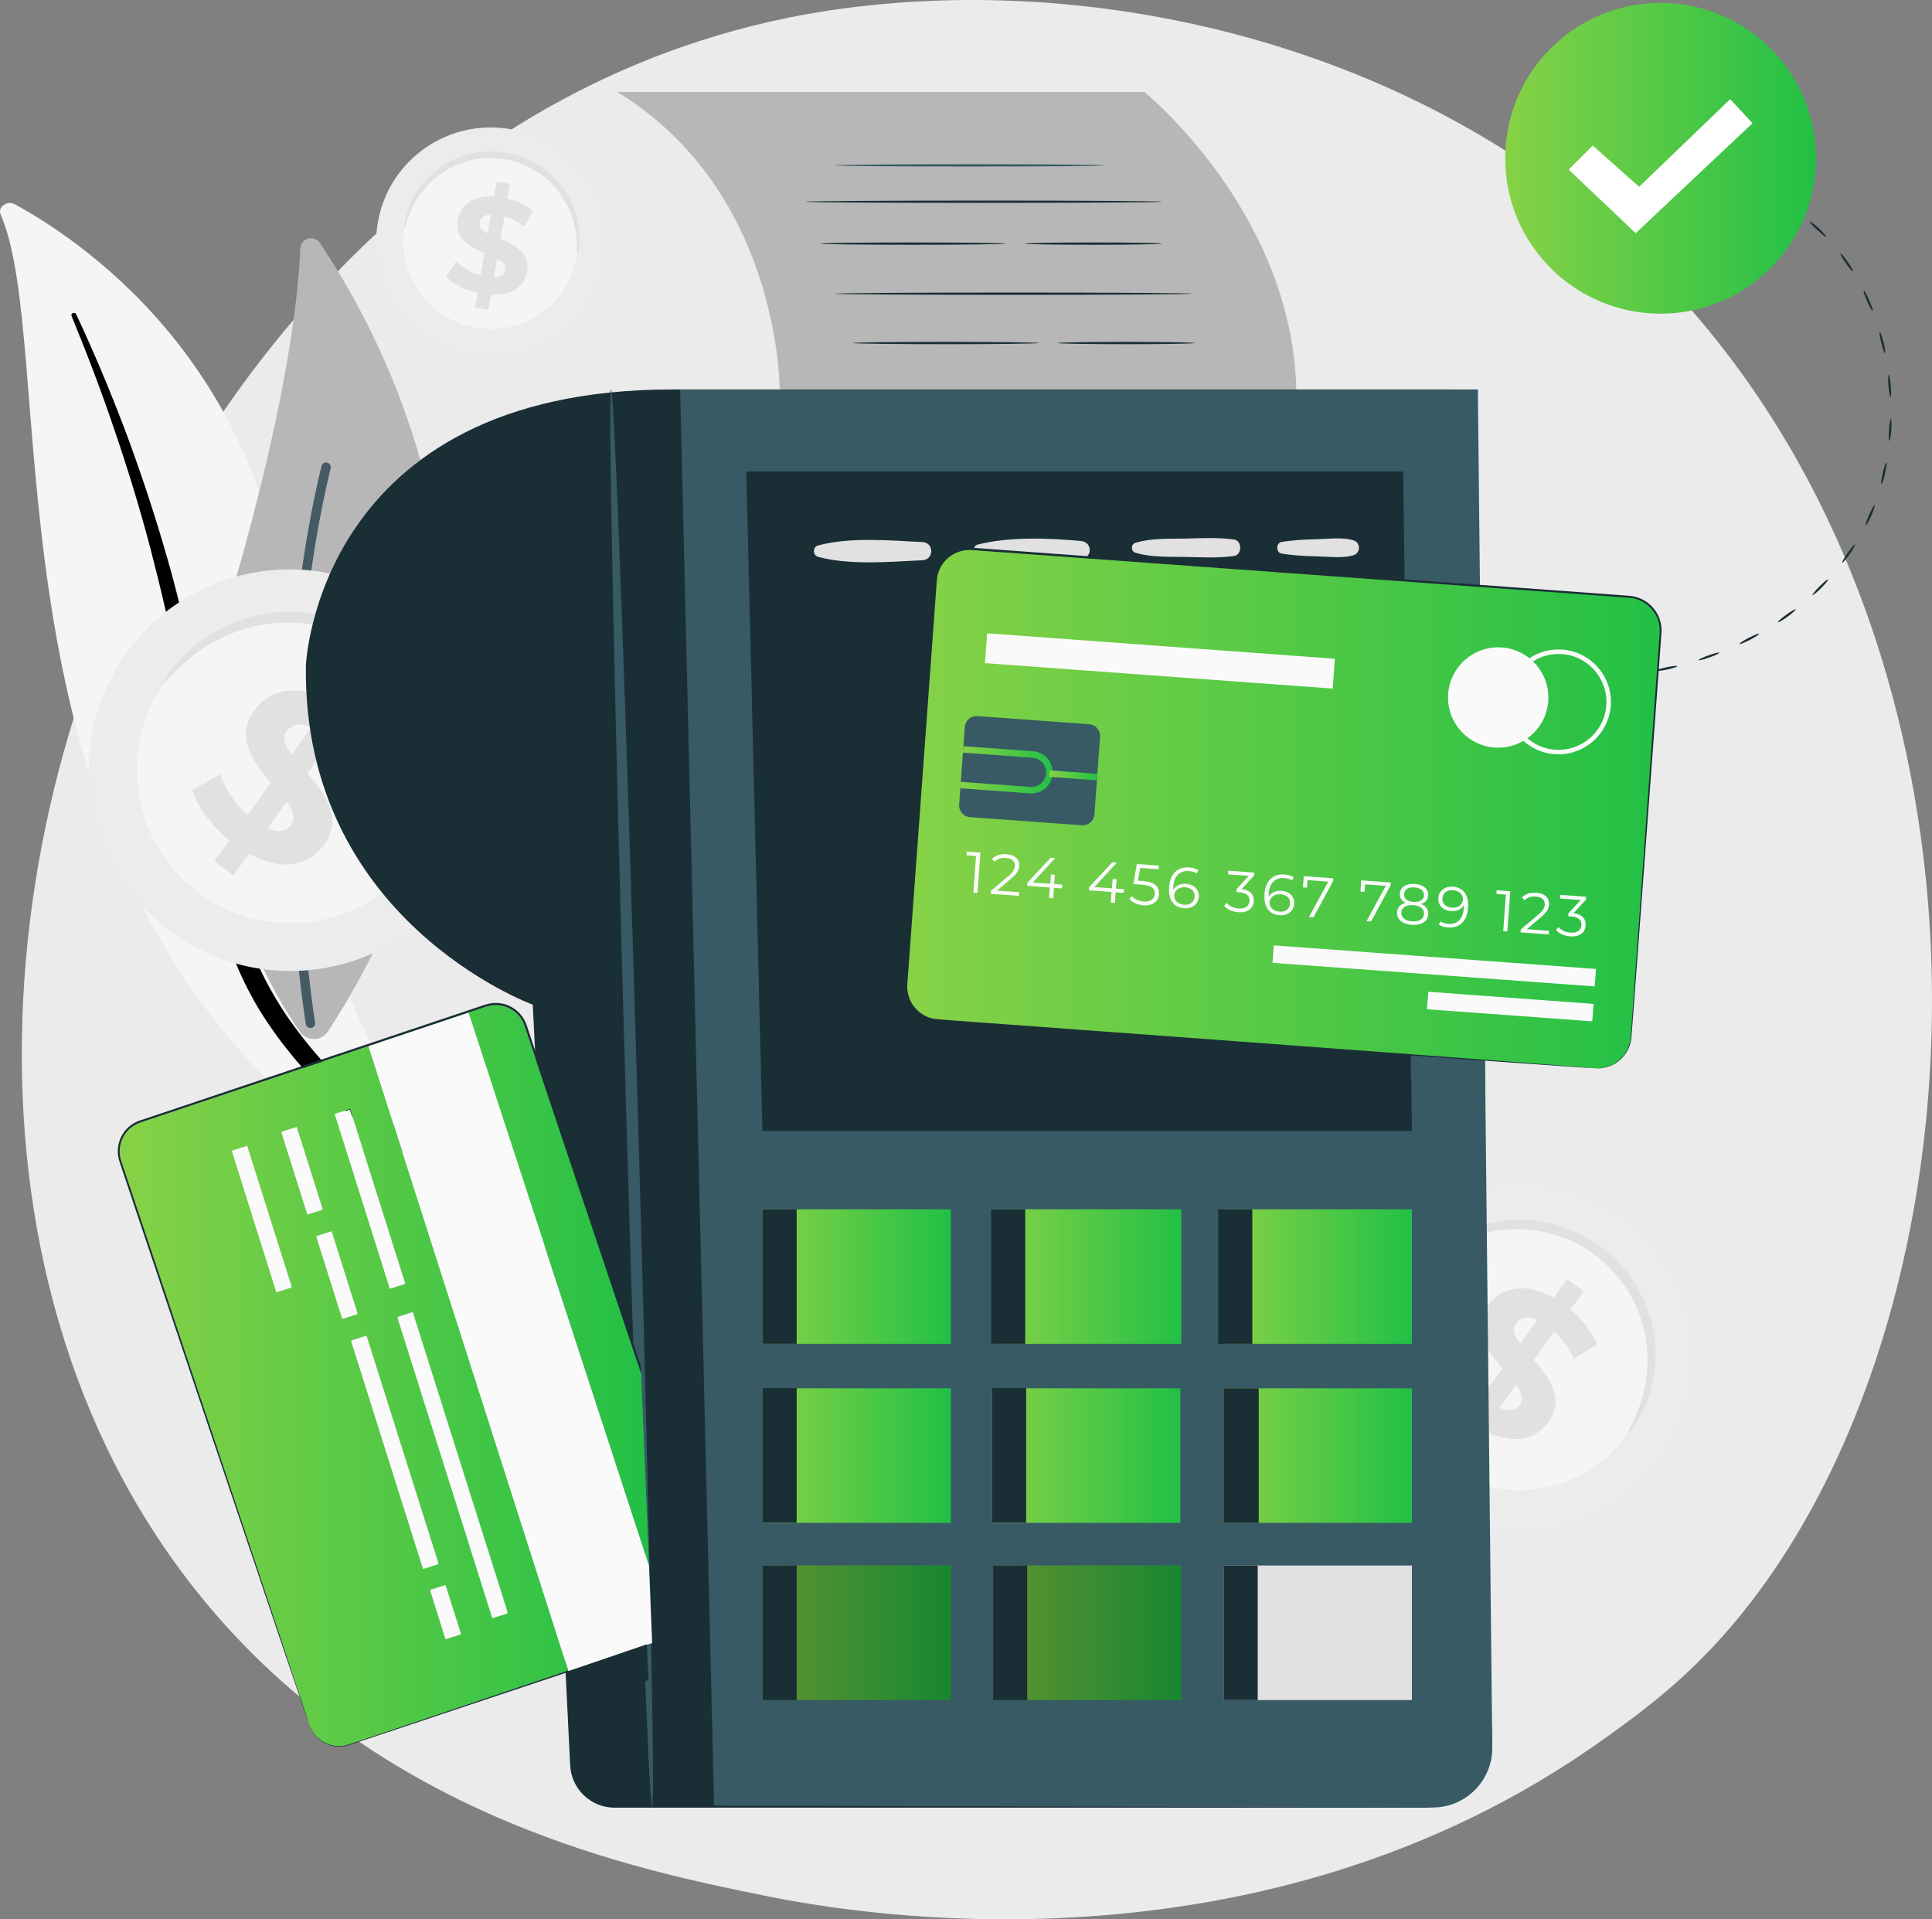 <?xml version="1.0" encoding="utf-8"?>
<!-- Generator: Adobe Illustrator 24.0.1, SVG Export Plug-In . SVG Version: 6.00 Build 0)  -->
<svg version="1.1" id="Metaphor_illustration" xmlns="http://www.w3.org/2000/svg" xmlns:xlink="http://www.w3.org/1999/xlink"
	 x="0px" y="0px" viewBox="0 0 818.08 812.63" style="enable-background:new 0 0 818.08 812.63;" xml:space="preserve">
<rect x="0" y="0" width="818.08" height="812.63" fill="#808080" stroke="none"/>
<style type="text/css">
	.st0{fill:#EBEBEB;}
	.st1{fill:#F5F5F5;}
	.st2{fill:#B7B7B7;}
	.st3{fill:#455A64;}
	.st4{fill:#ECECEC;}
	.st5{fill:#E1E1E1;}
	.st6{fill:#375A64;}
	.st7{fill:#1A2E35;}
	.st8{fill:url(#SVGID_1_);}
	.st9{fill:url(#SVGID_2_);}
	.st10{fill:url(#SVGID_3_);}
	.st11{fill:url(#SVGID_4_);}
	.st12{fill:url(#SVGID_5_);}
	.st13{fill:url(#SVGID_6_);}
	.st14{opacity:0.3;}
	.st15{fill:url(#SVGID_7_);}
	.st16{fill:url(#SVGID_8_);}
	.st17{fill:none;}
	.st18{fill:url(#SVGID_9_);}
	.st19{opacity:0.3;fill:url(#SVGID_10_);}
	.st20{fill:#FAFAFA;}
	.st21{fill:url(#SVGID_11_);}
	.st22{fill:#FFFFFF;}
	.st23{fill:url(#SVGID_12_);}
	.st24{fill:url(#SVGID_13_);}
	.st25{fill:url(#SVGID_14_);}
</style>
<path class="st0" d="M724.32,698.33C707.71,715.81,692,727.09,679.58,736c-145.95,104.72-318.65,74.2-355.36,66.74
	c-54.2-11.01-158.97-32.29-234.71-121.36C-25.08,546.62-7.24,334.3,81.65,194.15C97.91,168.51,183.79,26.23,358.35,3.41
	C464-10.4,587.14,17.45,676.32,92.17C863.51,249,850.19,565.82,724.32,698.33z"/>
<g>
	<path class="st1" d="M0.26,90.77c-1.35-3.08,2.8-6.05,5.98-4.31c32.36,17.71,112.6,73.78,117.58,196.48
		c6.25,153.95,52.46,202.1,103.63,227.27c0,0-64.76-4.4-113.85-52.85C-6.94,338.39,24.19,145.61,0.26,90.77z"/>
	<path d="M30.28,133.72c6.58,16.06,12.78,32.25,18.29,48.64c5.6,16.36,10.63,32.88,15.04,49.55c4.34,16.68,8.32,33.45,11.46,50.37
		c3.23,16.91,5.62,33.96,7.95,51.08c2.44,17.1,4.78,34.35,9.17,51.34c4.36,16.96,11.15,33.64,21.3,48.58
		c2.53,3.72,5.16,7.42,8.02,10.93c2.78,3.56,5.75,7.01,8.79,10.4c6.12,6.76,12.8,13.16,20.01,19.07
		c14.46,11.79,31.09,21.56,48.84,29.15c1.87,0.8,4.2,0.09,5.22-1.58c1-1.64,0.35-3.6-1.44-4.43l-0.01-0.01
		c-4.25-1.96-8.46-3.95-12.55-6.11c-2.07-1.05-4.07-2.18-6.1-3.28c-1.98-1.16-4.01-2.26-5.94-3.48c-7.81-4.75-15.2-10-22.09-15.71
		c-13.82-11.36-25.64-24.66-35.37-38.92c-4.77-7.18-8.9-14.69-12.34-22.47c-3.43-7.79-6.17-15.85-8.37-24.08
		c-4.41-16.47-6.89-33.51-9.47-50.59c-2.61-17.08-5.36-34.22-8.92-51.2c-1.76-8.49-3.69-16.95-5.8-25.36
		c-1.03-4.21-2.15-8.4-3.26-12.6c-1.16-4.18-2.34-8.36-3.57-12.52c-4.93-16.64-10.45-33.12-16.57-49.39
		c-6.21-16.24-12.92-32.32-20.35-48.1c-0.21-0.45-0.81-0.65-1.34-0.44C30.35,132.77,30.1,133.28,30.28,133.72z"/>
</g>
<g>
	<g>
		<path class="st2" d="M138.92,436.65c-2.79,4.3-9.06,4.35-11.97,0.14c-16.1-23.23-55.68-93.03-28.5-186.74
			c22.95-79.14,27.88-124.23,28.7-144.85c0.17-4.36,5.81-5.97,8.26-2.36C162.45,142.7,239.88,280.89,138.92,436.65z"/>
		<path class="st3" d="M132.16,435.13c-0.12,0.04-0.24,0.08-0.37,0.1c-1.09,0.18-2.12-0.55-2.3-1.64
			c-0.21-1.24-20.3-124.78,6.64-236.25c0.26-1.07,1.34-1.73,2.41-1.47c1.07,0.26,1.73,1.34,1.47,2.41
			c-26.75,110.66-6.79,233.43-6.59,234.66C133.59,433.89,133.04,434.8,132.16,435.13z"/>
	</g>
</g>
<g>
	<g>
		<path class="st4" d="M190.94,377.08c-28.09,37.58-81.39,45.22-119.06,17.07c-37.67-28.15-45.43-81.44-17.34-119.02
			c28.09-37.58,81.39-45.22,119.05-17.07C211.27,286.21,219.03,339.5,190.94,377.08z"/>
		<path class="st1" d="M174.72,364.95c-21.4,28.64-62.02,34.46-90.73,13c-28.7-21.45-34.62-62.06-13.22-90.7
			c21.41-28.64,62.03-34.46,90.73-13.01C190.2,295.7,196.12,336.31,174.72,364.95z"/>
		<g>
			<path class="st5" d="M175.92,363.31c-0.32-0.22,1.16-2.67,3.3-7.28c2.1-4.6,4.81-11.49,5.91-20.41
				c0.55-4.44,0.69-9.36,0.18-14.59c-0.56-5.21-1.72-10.73-3.82-16.23c-1.04-2.75-2.26-5.51-3.76-8.19
				c-1.48-2.69-3.15-5.36-5.11-7.88c-1.94-2.53-4.07-5-6.46-7.27c-2.38-2.28-4.96-4.41-7.73-6.37c-2.79-1.92-5.68-3.62-8.63-5.08
				c-2.96-1.47-6-2.61-9.04-3.58c-3.04-0.97-6.12-1.63-9.15-2.1c-3.03-0.49-6.05-0.69-8.98-0.73c-5.88-0.08-11.46,0.72-16.55,1.98
				c-5.08,1.31-9.65,3.13-13.64,5.17c-7.99,4.1-13.54,9-17.14,12.55c-3.59,3.59-5.38,5.82-5.7,5.59c-0.24-0.16,1.01-2.78,4.26-6.89
				c3.26-4.06,8.67-9.61,16.89-14.34c4.1-2.35,8.87-4.49,14.24-6.06c5.37-1.52,11.32-2.54,17.63-2.58c3.15-0.03,6.39,0.13,9.67,0.61
				c3.27,0.46,6.6,1.13,9.89,2.14c3.29,1,6.59,2.22,9.79,3.79c3.2,1.56,6.32,3.38,9.33,5.46c2.98,2.11,5.76,4.42,8.32,6.89
				c2.56,2.47,4.84,5.15,6.91,7.9c2.08,2.74,3.85,5.64,5.4,8.56c1.57,2.91,2.83,5.9,3.89,8.87c2.12,5.94,3.21,11.88,3.62,17.45
				c0.36,5.57-0.01,10.79-0.81,15.45c-1.63,9.35-4.98,16.34-7.68,20.79C178.19,361.4,176.16,363.48,175.92,363.31z"/>
		</g>
	</g>
	<g>
		<g>
			<path class="st5" d="M105.45,361.49l-6.63,9.15l-8.17-5.93l6.46-8.9c-7.73-6.36-13.66-14.51-15.6-21.29l11.72-6.71
				c1.89,5.99,6.17,12.46,11.64,17.29l9.89-13.65c-7.47-8.78-15.41-19.15-6.93-30.83c6.28-8.66,17.96-11.53,31.93-3.64l6.58-9.07
				l8.17,5.92l-6.46,8.91c5.77,4.93,10.55,10.89,12.97,17.01l-11.37,7.09c-2.45-5.39-5.69-9.86-9.42-13.31l-10.07,13.89
				c7.53,8.7,15.3,18.95,6.95,30.47C130.94,366.39,119.4,369.24,105.45,361.49z M123.47,319.46l8.41-11.6
				c-5.04-2.16-8.47-1.03-10.43,1.66C119.38,312.38,120.7,315.71,123.47,319.46z M123.24,349.34c2.07-2.86,0.83-6.13-1.79-9.91
				l-8.18,11.27C118.01,352.78,121.35,351.96,123.24,349.34z"/>
		</g>
	</g>
</g>
<g>
	<g>
		<path class="st4" d="M702.25,618.93c-24.37,32.61-70.62,39.23-103.3,14.81c-32.68-24.43-39.42-70.66-15.05-103.27
			c24.37-32.61,70.62-39.24,103.3-14.81C719.88,540.08,726.62,586.32,702.25,618.93z"/>
		<path class="st1" d="M688.17,608.4c-18.57,24.85-53.82,29.9-78.72,11.28c-24.9-18.61-30.04-53.85-11.47-78.7
			c18.57-24.85,53.82-29.9,78.72-11.29C701.61,548.32,706.74,583.55,688.17,608.4z"/>
		<g>
			<path class="st5" d="M689.21,606.98c-0.28-0.19,1.01-2.32,2.86-6.31c1.82-3.99,4.17-9.97,5.13-17.71
				c0.47-3.85,0.6-8.12,0.16-12.66c-0.49-4.52-1.49-9.31-3.31-14.08c-0.9-2.39-1.96-4.78-3.26-7.11c-1.29-2.33-2.74-4.65-4.43-6.84
				c-1.69-2.19-3.53-4.33-5.6-6.31c-2.07-1.97-4.31-3.83-6.7-5.53c-2.42-1.67-4.93-3.14-7.49-4.4c-2.56-1.27-5.21-2.27-7.85-3.1
				c-2.64-0.84-5.31-1.41-7.94-1.82c-2.63-0.42-5.25-0.6-7.8-0.63c-5.1-0.07-9.95,0.62-14.36,1.72c-4.41,1.13-8.38,2.72-11.84,4.48
				c-6.93,3.55-11.75,7.81-14.87,10.89c-3.12,3.11-4.67,5.05-4.95,4.85c-0.21-0.14,0.88-2.41,3.7-5.98
				c2.82-3.52,7.53-8.33,14.66-12.44c3.56-2.04,7.7-3.89,12.35-5.26c4.66-1.32,9.82-2.2,15.3-2.24c2.74-0.03,5.55,0.11,8.39,0.53
				c2.84,0.4,5.73,0.98,8.58,1.85c2.86,0.87,5.72,1.93,8.49,3.29c2.77,1.35,5.49,2.93,8.09,4.73c2.59,1.83,5,3.84,7.22,5.98
				c2.23,2.14,4.2,4.47,6,6.85c1.81,2.38,3.34,4.89,4.68,7.43c1.36,2.53,2.46,5.12,3.37,7.7c1.84,5.16,2.79,10.31,3.14,15.14
				c0.32,4.84-0.01,9.36-0.7,13.41c-1.41,8.11-4.32,14.18-6.66,18.04C691.18,605.33,689.42,607.13,689.21,606.98z"/>
		</g>
	</g>
	<g>
		<g>
			<path class="st5" d="M628.07,605.41l-5.76,7.94l-7.09-5.14l5.6-7.72c-6.71-5.52-11.85-12.59-13.54-18.47l10.17-5.82
				c1.64,5.19,5.36,10.81,10.1,15.01l8.58-11.84c-6.48-7.62-13.37-16.61-6.02-26.75c5.45-7.51,15.58-10.01,27.71-3.16l5.71-7.87
				l7.09,5.14l-5.6,7.73c5.01,4.28,9.15,9.45,11.25,14.76l-9.87,6.15c-2.13-4.68-4.94-8.56-8.17-11.55l-8.74,12.05
				c6.53,7.55,13.28,16.44,6.03,26.44C650.19,609.66,640.18,612.13,628.07,605.41z M643.7,568.93l7.3-10.07
				c-4.37-1.87-7.35-0.9-9.05,1.44C640.16,562.79,641.3,565.68,643.7,568.93z M643.51,594.86c1.8-2.48,0.72-5.32-1.56-8.59
				l-7.09,9.78C638.97,597.84,641.86,597.13,643.51,594.86z"/>
		</g>
	</g>
</g>
<g>
	<g>
		<path class="st4" d="M255.53,111.25c-4.88,26.29-30.2,43.63-56.55,38.74c-26.35-4.89-43.75-30.17-38.87-56.46
			c4.88-26.29,30.2-43.63,56.55-38.74C243.01,59.68,260.41,84.96,255.53,111.25z"/>
		<path class="st1" d="M244.18,109.14c-3.72,20.03-23.01,33.25-43.1,29.52c-20.08-3.73-33.34-22.99-29.62-43.03
			c3.72-20.03,23.02-33.25,43.09-29.52C234.64,69.84,247.9,89.11,244.18,109.14z"/>
		<g>
			<path class="st5" d="M244.38,108c-0.22-0.03-0.08-1.66-0.15-4.55c-0.08-2.88-0.44-7.09-2.12-11.92c-0.84-2.41-2.01-4.96-3.59-7.5
				c-1.6-2.52-3.58-5.05-6.04-7.33c-1.22-1.14-2.54-2.25-3.99-3.24c-1.44-1-2.96-1.94-4.6-2.74c-1.63-0.8-3.34-1.53-5.13-2.09
				c-1.79-0.56-3.65-1-5.55-1.31c-1.91-0.28-3.82-0.42-5.69-0.42c-1.88,0-3.73,0.18-5.52,0.45c-1.8,0.27-3.54,0.71-5.21,1.24
				c-1.67,0.52-3.27,1.17-4.78,1.89c-3.03,1.44-5.68,3.26-7.96,5.18c-2.27,1.95-4.14,4.04-5.67,6.08c-3.05,4.11-4.65,8.01-5.6,10.74
				c-0.93,2.74-1.28,4.33-1.5,4.3c-0.16-0.02-0.18-1.68,0.44-4.59c0.64-2.89,2.01-7.1,5.02-11.59c1.5-2.24,3.4-4.53,5.75-6.68
				c2.36-2.13,5.14-4.15,8.36-5.77c1.6-0.81,3.3-1.54,5.09-2.13c1.79-0.59,3.66-1.09,5.59-1.4c1.94-0.32,3.93-0.53,5.96-0.53
				c2.03-0.01,4.08,0.13,6.14,0.44c2.06,0.33,4.06,0.81,5.99,1.43c1.93,0.61,3.77,1.41,5.52,2.29c1.75,0.88,3.39,1.91,4.92,3.01
				c1.54,1.09,2.94,2.3,4.22,3.56c2.58,2.5,4.64,5.26,6.25,8.01c1.59,2.76,2.72,5.52,3.48,8.1c1.52,5.19,1.57,9.61,1.32,12.56
				C245.06,106.45,244.55,108.03,244.38,108z"/>
		</g>
	</g>
	<g>
		<g>
			<path class="st5" d="M207.91,124.84l-1.08,6.35l-5.67-0.97l1.06-6.18c-5.55-1.3-10.64-3.98-13.34-6.95l4.3-6.38
				c2.48,2.58,6.3,4.81,10.31,5.9l1.62-9.47c-6.03-2.6-12.7-5.9-11.32-14.01c1.03-6.01,6.27-10.42,15.4-9.91l1.08-6.29l5.67,0.97
				l-1.06,6.18c4.19,1.07,8.14,2.91,10.92,5.42l-4.02,6.49c-2.61-2.14-5.39-3.61-8.17-4.43l-1.65,9.64
				c6.04,2.55,12.6,5.83,11.23,13.82C222.17,120.91,216.99,125.28,207.91,124.84z M206.52,98.81l1.37-8.05
				c-3.12,0.17-4.59,1.61-4.91,3.48C202.64,96.22,204.16,97.59,206.52,98.81z M213.94,114.14c0.34-1.99-1.12-3.34-3.41-4.61
				l-1.34,7.82C212.13,117.21,213.63,115.95,213.94,114.14z"/>
		</g>
	</g>
</g>
<g>
	<g>
		<g>
			<path class="st2" d="M330.21,167.32c0,0,1.64-85.11-68.76-128.35h223.16c0,0,63.8,51.71,64.33,128.35H330.21z"/>
		</g>
		<g>
			<g>
				<g>
					<path class="st6" d="M467.59,70.02c0,0.27-25.48,0.49-56.91,0.49c-31.44,0-56.92-0.22-56.92-0.49s25.48-0.49,56.92-0.49
						C442.11,69.53,467.59,69.75,467.59,70.02z"/>
				</g>
			</g>
			<g>
				<g>
					<path class="st7" d="M491.95,85.41c0,0.27-33.78,0.49-75.43,0.49c-41.67,0-75.44-0.22-75.44-0.49c0-0.27,33.77-0.49,75.44-0.49
						C458.18,84.91,491.95,85.13,491.95,85.41z"/>
				</g>
			</g>
			<g>
				<g>
					<path class="st7" d="M504.63,124.35c0,0.27-33.78,0.49-75.43,0.49c-41.67,0-75.44-0.22-75.44-0.49s33.77-0.49,75.44-0.49
						C470.85,123.86,504.63,124.08,504.63,124.35z"/>
				</g>
			</g>
			<g>
				<g>
					<path class="st7" d="M425.81,103.15c0,0.07-1.1,0.13-3.09,0.19c-2.16,0.04-5,0.09-8.43,0.16c-7.12,0.09-16.95,0.14-27.81,0.14
						c-10.86,0-20.69-0.06-27.81-0.14c-3.43-0.06-6.27-0.12-8.43-0.16c-1.99-0.06-3.09-0.12-3.09-0.19c0-0.07,1.1-0.13,3.09-0.19
						c2.16-0.04,5-0.09,8.43-0.16c7.12-0.09,16.95-0.14,27.81-0.14c10.86,0,20.69,0.06,27.81,0.14c3.43,0.06,6.27,0.12,8.43,0.16
						C424.71,103.01,425.81,103.08,425.81,103.15z"/>
				</g>
			</g>
			<g>
				<g>
					<path class="st7" d="M491.95,103.15c0,0.07-0.81,0.13-2.28,0.19c-1.68,0.04-3.76,0.09-6.23,0.16
						c-5.26,0.09-12.52,0.14-20.54,0.14c-8.02,0-15.29-0.06-20.54-0.14c-2.47-0.06-4.55-0.11-6.23-0.16
						c-1.47-0.06-2.28-0.12-2.28-0.19c0-0.07,0.81-0.13,2.28-0.19c1.68-0.04,3.76-0.09,6.23-0.16c5.26-0.09,12.52-0.14,20.54-0.14
						c8.02,0,15.28,0.06,20.54,0.14c2.47,0.06,4.55,0.11,6.23,0.16C491.14,103.01,491.95,103.08,491.95,103.15z"/>
				</g>
			</g>
			<g>
				<g>
					<path class="st7" d="M439.8,145.24c0,0.07-1.1,0.13-3.09,0.19c-2.16,0.04-5,0.09-8.43,0.16c-7.12,0.09-16.95,0.14-27.81,0.14
						c-10.86,0-20.69-0.06-27.81-0.14c-3.43-0.06-6.27-0.12-8.43-0.16c-1.99-0.06-3.09-0.12-3.09-0.19c0-0.07,1.1-0.13,3.09-0.19
						c2.16-0.04,5-0.09,8.43-0.16c7.12-0.09,16.95-0.14,27.81-0.14c10.86,0,20.69,0.06,27.81,0.14c3.43,0.06,6.27,0.12,8.43,0.16
						C438.7,145.1,439.8,145.17,439.8,145.24z"/>
				</g>
			</g>
			<g>
				<g>
					<path class="st7" d="M505.94,145.24c0,0.07-0.81,0.13-2.28,0.19c-1.68,0.04-3.76,0.09-6.23,0.16
						c-5.26,0.09-12.52,0.14-20.54,0.14c-8.02,0-15.29-0.06-20.54-0.14c-2.47-0.06-4.55-0.11-6.23-0.16
						c-1.47-0.06-2.28-0.12-2.28-0.19c0-0.07,0.81-0.13,2.28-0.19c1.68-0.04,3.76-0.09,6.23-0.16c5.26-0.09,12.52-0.14,20.54-0.14
						c8.02,0,15.28,0.06,20.54,0.14c2.47,0.06,4.55,0.11,6.23,0.16C505.13,145.1,505.94,145.17,505.94,145.24z"/>
				</g>
			</g>
		</g>
	</g>
	<g>
		<g>
			<path class="st7" d="M284.58,164.9h263.89h65.37l17.92,570.4c0.52,16.46-12.68,30.08-29.15,30.08H260.24
				c-10.04,0-18.32-7.88-18.81-17.91L225.6,425.38c0,0-97.63-35.47-96.07-143.61C129.53,281.77,134.05,164.9,284.58,164.9z"/>
		</g>
		<g>
			<path class="st6" d="M302.37,764.5L287.99,164.9h337.79l6.1,574.38c0.45,14.27-11.02,26.07-25.29,26.03L302.37,764.5z"/>
		</g>
		<g>
			<polygon class="st7" points="316,199.65 322.84,478.84 597.85,478.84 594.16,199.65 			"/>
		</g>
		<g>
			<g>
				<path class="st5" d="M346.44,235.78c13.42,3.63,30.39,2.09,44.17,1.43c4.95-0.24,4.96-7.46,0-7.7
					c-13.8-0.67-30.77-2.2-44.17,1.43C344.04,231.57,344.04,235.13,346.44,235.78L346.44,235.78z"/>
			</g>
		</g>
		<g>
			<g>
				<path class="st5" d="M414.08,235.22c13.18,3.36,30.22,2.77,43.68,1.47c4.89-0.47,4.9-7.14,0-7.61
					c-13.47-1.3-30.52-1.89-43.68,1.47C411.77,231.13,411.77,234.63,414.08,235.22L414.08,235.22z"/>
			</g>
		</g>
		<g>
			<g>
				<path class="st5" d="M480.83,234.03c6.64,2.01,13.8,1.67,20.68,1.78c7.02,0.12,14.1,0.59,21.06-0.41c3.44-0.49,3.45-6.46,0-6.95
					c-6.96-1-14.04-0.53-21.06-0.41c-6.88,0.12-14.04-0.23-20.68,1.78C478.75,230.46,478.75,233.41,480.83,234.03L480.83,234.03z"/>
			</g>
		</g>
		<g>
			<g>
				<path class="st5" d="M542.67,234.4c5.04,0.81,10,1.05,15.1,1.17c5.02,0.11,10.44,0.94,15.3-0.46c3.13-0.9,3.14-5.45,0-6.35
					c-4.86-1.4-10.28-0.57-15.3-0.46c-5.1,0.11-10.06,0.35-15.1,1.17C540.23,229.86,540.23,234,542.67,234.4L542.67,234.4z"/>
			</g>
		</g>
		<g>
			<g>
				<linearGradient id="SVGID_1_" gradientUnits="userSpaceOnUse" x1="322.924" y1="540.516" x2="402.634" y2="540.516">
					<stop  offset="0" style="stop-color:#87D246"/>
					<stop  offset="1" style="stop-color:#22C046"/>
				</linearGradient>
				<rect x="322.92" y="512.03" class="st8" width="79.71" height="56.97"/>
			</g>
			<g>
				<rect x="322.92" y="512.03" class="st7" width="14.42" height="56.97"/>
			</g>
		</g>
		<g>
			<g>
				<linearGradient id="SVGID_2_" gradientUnits="userSpaceOnUse" x1="420.534" y1="540.516" x2="500.244" y2="540.516">
					<stop  offset="0" style="stop-color:#87D246"/>
					<stop  offset="1" style="stop-color:#22C046"/>
				</linearGradient>
				<rect x="420.53" y="512.03" class="st9" width="79.71" height="56.97"/>
			</g>
			<g>
				<rect x="419.7" y="512.03" class="st7" width="14.42" height="56.97"/>
			</g>
		</g>
		<g>
			<g>
				<linearGradient id="SVGID_3_" gradientUnits="userSpaceOnUse" x1="518.144" y1="540.516" x2="597.854" y2="540.516">
					<stop  offset="0" style="stop-color:#87D246"/>
					<stop  offset="1" style="stop-color:#22C046"/>
				</linearGradient>
				<rect x="518.14" y="512.03" class="st10" width="79.71" height="56.97"/>
			</g>
			<g>
				<rect x="515.86" y="512.03" class="st7" width="14.42" height="56.97"/>
			</g>
		</g>
		<g>
			<g>
				<linearGradient id="SVGID_4_" gradientUnits="userSpaceOnUse" x1="518.144" y1="616.303" x2="597.854" y2="616.303">
					<stop  offset="0" style="stop-color:#87D246"/>
					<stop  offset="1" style="stop-color:#22C046"/>
				</linearGradient>
				<rect x="518.14" y="587.82" class="st11" width="79.71" height="56.97"/>
			</g>
			<g>
				<rect x="518.14" y="587.82" class="st7" width="14.85" height="56.97"/>
			</g>
		</g>
		<g>
			<g>
				<linearGradient id="SVGID_5_" gradientUnits="userSpaceOnUse" x1="322.924" y1="616.303" x2="402.634" y2="616.303">
					<stop  offset="0" style="stop-color:#87D246"/>
					<stop  offset="1" style="stop-color:#22C046"/>
				</linearGradient>
				<rect x="322.92" y="587.82" class="st12" width="79.71" height="56.97"/>
			</g>
			<g>
				<rect x="322.92" y="587.72" class="st7" width="14.42" height="56.97"/>
			</g>
		</g>
		<g>
			<g>
				<linearGradient id="SVGID_6_" gradientUnits="userSpaceOnUse" x1="322.924" y1="691.335" x2="402.634" y2="691.335">
					<stop  offset="0" style="stop-color:#87D246"/>
					<stop  offset="1" style="stop-color:#22C046"/>
				</linearGradient>
				<rect x="322.92" y="662.85" class="st13" width="79.71" height="56.97"/>
				<rect x="322.92" y="662.85" class="st14" width="79.71" height="56.97"/>
			</g>
			<g>
				<rect x="322.92" y="662.85" class="st7" width="14.42" height="56.97"/>
			</g>
		</g>
		<g>
			<g>
				<linearGradient id="SVGID_7_" gradientUnits="userSpaceOnUse" x1="420.089" y1="616.303" x2="499.8" y2="616.303">
					<stop  offset="0" style="stop-color:#87D246"/>
					<stop  offset="1" style="stop-color:#22C046"/>
				</linearGradient>
				<rect x="420.09" y="587.82" class="st15" width="79.71" height="56.97"/>
			</g>
			<g>
				<rect x="420.09" y="587.72" class="st7" width="14.42" height="56.97"/>
			</g>
		</g>
		<g>
			<g>
				<linearGradient id="SVGID_8_" gradientUnits="userSpaceOnUse" x1="420.534" y1="691.335" x2="500.244" y2="691.335">
					<stop  offset="0" style="stop-color:#87D246"/>
					<stop  offset="1" style="stop-color:#22C046"/>
				</linearGradient>
				<rect x="420.53" y="662.85" class="st16" width="79.71" height="56.97"/>
				<rect x="420.53" y="662.85" class="st14" width="79.71" height="56.97"/>
			</g>
			<g>
				<rect x="420.53" y="662.85" class="st7" width="14.42" height="56.97"/>
			</g>
		</g>
		<g>
			<g>
				<rect x="518.14" y="662.85" class="st5" width="79.71" height="56.97"/>
			</g>
			<g>
				<rect x="518.14" y="662.85" class="st7" width="14.42" height="56.97"/>
			</g>
		</g>
		<g>
			<g>
				<path class="st6" d="M276.15,765.38c-1.37,0.04-6.37-134.36-11.17-300.15c-4.81-165.85-7.6-300.29-6.23-300.33
					c1.36-0.04,6.37,134.33,11.17,300.18C274.73,630.88,277.52,765.34,276.15,765.38z"/>
			</g>
		</g>
		<g>
			<polygon class="st6" points="597.43,447.04 597.43,457.27 628.97,465.11 628.8,449.33 			"/>
		</g>
	</g>
	<g>
		<g>
			<g>
				<polygon class="st17" points="130.96,730.35 130.96,730.34 130.96,730.35 130.96,730.35 				"/>
			</g>
			<g>
				<linearGradient id="SVGID_9_" gradientUnits="userSpaceOnUse" x1="50.69" y1="582.443" x2="274.806" y2="582.443">
					<stop  offset="0" style="stop-color:#87D246"/>
					<stop  offset="1" style="stop-color:#22C046"/>
				</linearGradient>
				<path class="st18" d="M214.68,426.5c-1.72-0.71-3.59-0.99-5.44-0.89c-1.86,0.07-3.6,0.7-5.43,1.32
					c-7.24,2.43-14.43,4.84-21.57,7.23c-14.28,4.78-28.34,9.5-42.17,14.13c-27.65,9.26-54.31,18.19-79.72,26.7
					c-3.18,0.9-5.95,2.85-7.66,5.59c-1.73,2.7-2.38,6.04-1.81,9.15c0.27,1.54,0.88,3.07,1.38,4.61c0.51,1.54,1.03,3.07,1.54,4.59
					c1.02,3.05,2.04,6.08,3.04,9.09c4.03,12.04,7.94,23.72,11.72,35.02c7.55,22.59,14.59,43.64,21.01,62.86
					c12.82,38.43,23.19,69.53,30.37,91.04c3.56,10.74,6.33,19.09,8.21,24.77c0.93,2.82,1.63,4.98,2.11,6.45
					c0.47,1.45,0.69,2.2,0.69,2.2l0,0c0,0,0,0,0,0c0.05-0.02,0.23,0.76,0.97,2.09c0.73,1.32,2.07,3.25,4.59,4.85
					c2.47,1.54,6.3,2.71,10.52,1.52c4.14-1.32,8.9-2.99,14.27-4.79c19.27-6.49,46.27-15.59,79.32-26.73L156.07,443l42.32-14.19
					l76.42,234.12l-3.35-81.46c-15.38-45.84-32-95.39-49.35-147.11C220.93,430.8,218.13,427.88,214.68,426.5z M117.17,546.87
					l-18.89-59.76l6.4-2.02l18.89,59.76L117.17,546.87z M130.27,513.95l-11.01-34.83l6.4-2.02l11.01,34.83L130.27,513.95z
					 M145.05,558.12l-11.01-34.83l6.4-2.02l11.01,34.83L145.05,558.12z M148.83,567.47l6.4-2.02l30.48,96.44l-6.4,2.02
					L148.83,567.47z M188.8,693.68l-6.52-20.62l6.4-2.02l6.52,20.62L188.8,693.68z M215.03,682.73l-6.4,2.02l-40.22-127.25l6.4-2.02
					L215.03,682.73z M171.59,543.33l-6.4,2.02l-23.33-73.8l6.4-2.02L171.59,543.33z"/>
				<linearGradient id="SVGID_10_" gradientUnits="userSpaceOnUse" x1="50.69" y1="582.443" x2="274.806" y2="582.443">
					<stop  offset="0" style="stop-color:#87D246"/>
					<stop  offset="1" style="stop-color:#22C046"/>
				</linearGradient>
				<path class="st19" d="M214.68,426.5c-1.72-0.71-3.59-0.99-5.44-0.89c-1.86,0.07-3.6,0.7-5.43,1.32
					c-7.24,2.43-14.43,4.84-21.57,7.23c-14.28,4.78-28.34,9.5-42.17,14.13c-27.65,9.26-54.31,18.19-79.72,26.7
					c-3.18,0.9-5.95,2.85-7.66,5.59c-1.73,2.7-2.38,6.04-1.81,9.15c0.27,1.54,0.88,3.07,1.38,4.61c0.51,1.54,1.03,3.07,1.54,4.59
					c1.02,3.05,2.04,6.08,3.04,9.09c4.03,12.04,7.94,23.72,11.72,35.02c7.55,22.59,14.59,43.64,21.01,62.86
					c12.82,38.43,23.19,69.53,30.37,91.04c3.56,10.74,6.33,19.09,8.21,24.77c0.93,2.82,1.63,4.98,2.11,6.45
					c0.47,1.45,0.69,2.2,0.69,2.2l0,0c0,0,0,0,0,0c0.05-0.02,0.23,0.76,0.97,2.09c0.73,1.32,2.07,3.25,4.59,4.85
					c2.47,1.54,6.3,2.71,10.52,1.52c4.14-1.32,8.9-2.99,14.27-4.79c19.27-6.49,46.27-15.59,79.32-26.73L156.07,443l42.32-14.19
					l76.42,234.12l-3.35-81.46c-15.38-45.84-32-95.39-49.35-147.11C220.93,430.8,218.13,427.88,214.68,426.5z M117.17,546.87
					l-18.89-59.76l6.4-2.02l18.89,59.76L117.17,546.87z M130.27,513.95l-11.01-34.83l6.4-2.02l11.01,34.83L130.27,513.95z
					 M145.05,558.12l-11.01-34.83l6.4-2.02l11.01,34.83L145.05,558.12z M148.83,567.47l6.4-2.02l30.48,96.44l-6.4,2.02
					L148.83,567.47z M188.8,693.68l-6.52-20.62l6.4-2.02l6.52,20.62L188.8,693.68z M215.03,682.73l-6.4,2.02l-40.22-127.25l6.4-2.02
					L215.03,682.73z M171.59,543.33l-6.4,2.02l-23.33-73.8l6.4-2.02L171.59,543.33z"/>
			</g>
			<g>
				<path class="st7" d="M240.72,707.58l-0.09-0.29c-33.05,11.14-60.05,20.23-79.32,26.73c-5.37,1.8-10.13,3.47-14.27,4.79
					c-4.21,1.2-8.04,0.03-10.52-1.52c-2.52-1.6-3.86-3.53-4.59-4.85c-0.74-1.33-0.92-2.11-0.97-2.09c0,0,0,0,0,0
					c0,0,0.06,0.19,0.19,0.55c0.12,0.37,0.34,0.91,0.7,1.58c0.71,1.34,2.04,3.31,4.57,4.96c2.49,1.59,6.38,2.81,10.69,1.62
					c4.18-1.3,8.93-2.94,14.31-4.71c21.51-7.18,52.61-17.55,91.04-30.37c6.96-2.33,14.17-4.73,21.59-7.22l2.1-1.07L240.72,707.58z"
					/>
			</g>
			<g>
				<path class="st7" d="M130.27,728.14c-0.48-1.47-1.19-3.63-2.11-6.45c-1.88-5.68-4.65-14.02-8.21-24.77
					c-7.17-21.51-17.55-52.61-30.37-91.04c-6.42-19.22-13.46-40.26-21.01-62.86c-3.78-11.3-7.69-22.98-11.72-35.02
					c-1.01-3.01-2.02-6.04-3.04-9.09c-0.51-1.53-1.02-3.06-1.54-4.59c-0.5-1.54-1.11-3.07-1.38-4.61c-0.57-3.11,0.09-6.44,1.81-9.15
					c1.71-2.74,4.48-4.69,7.66-5.59c25.4-8.51,52.07-17.44,79.72-26.7c13.82-4.63,27.89-9.35,42.17-14.13
					c7.14-2.39,14.33-4.8,21.57-7.23c1.83-0.62,3.57-1.25,5.43-1.32c1.84-0.1,3.72,0.19,5.44,0.89c3.45,1.37,6.26,4.3,7.43,7.86
					c17.35,51.72,33.97,101.27,49.35,147.11l-0.13-3.07c-15.1-45.06-31.38-93.66-48.35-144.34c-1.25-3.81-4.26-6.95-7.96-8.42
					c-1.84-0.75-3.85-1.06-5.83-0.96c-1.99,0.08-3.9,0.76-5.67,1.36c-7.24,2.43-14.43,4.84-21.57,7.23
					c-14.28,4.79-28.34,9.51-42.16,14.14c-27.64,9.28-54.3,18.22-79.7,26.75c-3.27,0.92-6.3,3.03-8.09,5.95
					c-1.84,2.88-2.53,6.43-1.92,9.74c0.3,1.68,0.92,3.19,1.41,4.73c0.52,1.54,1.03,3.07,1.54,4.59c1.02,3.05,2.04,6.08,3.05,9.09
					c4.04,12.03,7.96,23.71,11.76,35c7.59,22.58,14.66,43.62,21.12,62.82c12.93,38.39,23.4,69.45,30.64,90.94
					c3.63,10.72,6.46,19.05,8.38,24.71c0.96,2.81,1.7,4.96,2.2,6.42c0.5,1.44,0.78,2.18,0.78,2.18l0,0
					C130.95,730.34,130.74,729.59,130.27,728.14z"/>
			</g>
			<g>
				
					<rect x="188.37" y="553.39" transform="matrix(0.954 -0.301 0.301 0.954 -177.993 86.624)" class="st20" width="6.71" height="133.45"/>
			</g>
			<g>
				
					<rect x="153.37" y="468.74" transform="matrix(0.954 -0.301 0.301 0.954 -145.636 70.821)" class="st20" width="6.71" height="77.4"/>
			</g>
			<g>
				
					<rect x="124.61" y="477.26" transform="matrix(0.954 -0.301 0.301 0.954 -143.388 61.603)" class="st20" width="6.71" height="36.53"/>
			</g>
			<g>
				
					<rect x="107.57" y="484.64" transform="matrix(0.954 -0.301 0.301 0.954 -150.335 57.414)" class="st20" width="6.71" height="62.67"/>
			</g>
			<g>
				
					<rect x="185.38" y="671.55" transform="matrix(0.954 -0.301 0.301 0.954 -196.845 88.591)" class="st20" width="6.71" height="21.62"/>
			</g>
			<g>
				
					<rect x="139.39" y="521.43" transform="matrix(0.954 -0.301 0.301 0.954 -156.014 68.113)" class="st20" width="6.71" height="36.53"/>
			</g>
			<g>
				
					<rect x="163.92" y="564.11" transform="matrix(0.954 -0.301 0.301 0.954 -177.501 79.009)" class="st20" width="6.71" height="101.15"/>
			</g>
			<g>
				<polygon class="st20" points="156.07,443 240.62,707.29 240.72,707.58 276.15,695.7 276.15,695.7 274.81,662.93 198.39,428.81 
									"/>
			</g>
		</g>
		<g>
			<polygon class="st7" points="240.24,723.37 274.59,711.28 273.86,696.22 240.72,707.58 			"/>
		</g>
	</g>
</g>
<g>
	<g>
		<g>
			<g>
				<path class="st7" d="M673.25,286.13c-0.01,0.27-1.08,0.45-2.39,0.39c-1.32-0.06-2.37-0.33-2.35-0.6
					c0.02-0.27,1.09-0.45,2.39-0.39C672.21,285.58,673.26,285.85,673.25,286.13z"/>
			</g>
		</g>
		<g>
			<g>
				<path class="st7" d="M691.89,285.34c0.03,0.27-2.03,0.65-4.62,0.85c-2.58,0.2-4.68,0.14-4.69-0.14s2.06-0.65,4.62-0.85
					C689.76,285.01,691.86,285.07,691.89,285.34z"/>
			</g>
		</g>
		<g>
			<g>
				<path class="st7" d="M710.26,282.05c0.07,0.26-1.93,0.92-4.46,1.46c-2.53,0.54-4.62,0.76-4.67,0.49
					c-0.05-0.27,1.95-0.92,4.46-1.46C708.11,282.01,710.2,281.79,710.26,282.05z"/>
			</g>
		</g>
		<g>
			<g>
				<path class="st7" d="M728.04,276.36c0.1,0.25-1.79,1.16-4.23,2.03c-2.44,0.87-4.48,1.36-4.56,1.1
					c-0.08-0.26,1.81-1.17,4.23-2.04C725.89,276.61,727.93,276.11,728.04,276.36z"/>
			</g>
		</g>
		<g>
			<g>
				<path class="st7" d="M744.88,268.33c0.14,0.24-1.62,1.4-3.91,2.59c-2.3,1.2-4.25,1.96-4.37,1.72c-0.12-0.25,1.64-1.41,3.91-2.59
					C742.79,268.86,744.74,268.1,744.88,268.33z"/>
			</g>
		</g>
		<g>
			<g>
				<path class="st7" d="M760.4,257.97c0.17,0.21-1.39,1.62-3.49,3.14c-2.1,1.52-3.92,2.56-4.07,2.33
					c-0.15-0.23,1.41-1.63,3.49-3.14C758.4,258.8,760.23,257.76,760.4,257.97z"/>
			</g>
		</g>
		<g>
			<g>
				<path class="st7" d="M774.11,245.33c0.2,0.18-1.12,1.82-2.95,3.65c-1.83,1.83-3.46,3.15-3.65,2.95
					c-0.18-0.2,1.14-1.84,2.95-3.65C772.27,246.47,773.9,245.15,774.11,245.33z"/>
			</g>
		</g>
		<g>
			<g>
				<path class="st7" d="M785.45,230.53c0.23,0.14-0.78,1.98-2.26,4.11c-1.48,2.13-2.86,3.71-3.08,3.55
					c-0.22-0.17,0.8-2.01,2.27-4.11C783.84,231.97,785.22,230.38,785.45,230.53z"/>
			</g>
		</g>
		<g>
			<g>
				<path class="st7" d="M793.8,213.86c0.26,0.09-0.38,2.1-1.42,4.47c-1.04,2.38-2.08,4.2-2.33,4.08c-0.24-0.13,0.39-2.13,1.42-4.47
					C792.5,215.59,793.55,213.77,793.8,213.86z"/>
			</g>
		</g>
		<g>
			<g>
				<path class="st7" d="M798.74,195.88c0.27,0.05,0.02,2.13-0.55,4.66c-0.57,2.53-1.25,4.51-1.52,4.44
					c-0.26-0.07-0.02-2.16,0.55-4.66C797.79,197.83,798.47,195.84,798.74,195.88z"/>
			</g>
		</g>
		<g>
			<g>
				<path class="st7" d="M800.65,177.34c0.27,0.01,0.36,2.1,0.2,4.69c-0.16,2.58-0.52,4.65-0.79,4.62c-0.27-0.03-0.36-2.13-0.2-4.69
					C800.02,179.4,800.38,177.33,800.65,177.34z"/>
			</g>
		</g>
		<g>
			<g>
				<path class="st7" d="M799.72,158.71c0.27-0.04,0.67,2.03,0.9,4.61c0.23,2.58,0.19,4.68-0.08,4.69c-0.27,0.01-0.68-2.05-0.9-4.61
					C799.41,160.84,799.45,158.74,799.72,158.71z"/>
			</g>
		</g>
		<g>
			<g>
				<path class="st7" d="M795.94,140.44c0.26-0.08,0.98,1.9,1.61,4.41c0.63,2.51,0.92,4.6,0.65,4.65c-0.27,0.05-0.99-1.92-1.61-4.41
					C795.97,142.6,795.68,140.52,795.94,140.44z"/>
			</g>
		</g>
		<g>
			<g>
				<path class="st7" d="M789.17,123.06c0.24-0.12,1.29,1.7,2.34,4.07c1.05,2.37,1.69,4.37,1.43,4.47c-0.26,0.1-1.3-1.72-2.34-4.07
					C789.56,125.19,788.92,123.19,789.17,123.06z"/>
			</g>
		</g>
		<g>
			<g>
				<path class="st7" d="M779.27,107.27c0.21-0.17,1.59,1.42,3.08,3.54c1.49,2.13,2.5,3.97,2.27,4.11
					c-0.23,0.14-1.61-1.44-3.08-3.54C780.07,109.28,779.05,107.44,779.27,107.27z"/>
			</g>
		</g>
		<g>
			<g>
				<path class="st7" d="M766.28,93.9c0.17-0.21,1.95,0.94,3.85,2.7c1.91,1.76,3.2,3.44,3.01,3.62c-0.2,0.19-1.79-1.16-3.68-2.9
					C767.58,95.59,766.11,94.11,766.28,93.9z"/>
			</g>
		</g>
		<g>
			<g>
				<path class="st7" d="M754.67,85.89c0.13-0.24,1.16,0.13,2.29,0.81c1.13,0.69,1.92,1.43,1.77,1.66
					c-0.15,0.23-1.17-0.14-2.29-0.81C755.33,86.87,754.53,86.13,754.67,85.89z"/>
			</g>
		</g>
	</g>
</g>
<g>
	<g>
		<linearGradient id="SVGID_11_" gradientUnits="userSpaceOnUse" x1="637.359" y1="67.009" x2="768.965" y2="67.009">
			<stop  offset="0" style="stop-color:#87D246"/>
			<stop  offset="1" style="stop-color:#22C046"/>
		</linearGradient>
		<circle class="st21" cx="703.16" cy="67.01" r="65.8"/>
	</g>
	<g>
		<g>
			<polygon class="st22" points="664.24,71.81 674.43,61.63 694.07,79.09 732.62,41.99 742.08,52.17 692.61,98.73 			"/>
		</g>
	</g>
</g>
<g>
	<g>
		<g>
			<g>
				<linearGradient id="SVGID_12_" gradientUnits="userSpaceOnUse" x1="383.676" y1="342.355" x2="703.186" y2="342.355">
					<stop  offset="0" style="stop-color:#87D246"/>
					<stop  offset="1" style="stop-color:#22C046"/>
				</linearGradient>
				<path class="st23" d="M675.36,452.3l-278.4-20.28c-7.89-0.57-13.82-7.44-13.25-15.33l12.46-171.04
					c0.57-7.89,7.44-13.82,15.33-13.25l278.4,20.28c7.89,0.57,13.82,7.44,13.25,15.33l-12.46,171.04
					C690.11,446.95,683.25,452.88,675.36,452.3z"/>
			</g>
			<g>
				<g>
					<path class="st7" d="M675.36,452.3c0-0.07,0.87,0.1,2.55-0.1c1.66-0.18,4.2-0.76,6.87-2.7c2.63-1.88,5.3-5.43,5.73-10.25
						c0.34-4.82,0.73-10.37,1.18-16.62c1.79-25.03,4.37-61.23,7.56-105.95c0.8-11.18,1.65-22.9,2.53-35.1
						c0.22-3.05,0.44-6.13,0.67-9.25c0.16-3.12,0.76-6.27-0.22-9.24c-0.85-2.97-2.75-5.67-5.33-7.47c-1.28-0.91-2.73-1.6-4.25-2.04
						c-1.53-0.43-3.13-0.5-4.79-0.63c-26.3-1.9-54.4-3.93-83.96-6.07c-59.14-4.3-124.15-9.02-192.39-13.98
						c-4.13-0.32-8.33,1.34-11.13,4.35c-1.4,1.51-2.45,3.31-3.07,5.26c-0.66,1.93-0.66,4.03-0.84,6.16
						c-0.61,8.43-1.22,16.8-1.83,25.11c-1.21,16.62-2.41,33-3.58,49.09c-2.35,32.18-4.63,63.22-6.79,92.8
						c-0.45,3.63,0.39,7.29,2.5,10.18c2.07,2.88,5.25,4.92,8.7,5.53c7.08,0.71,14.28,1.1,21.25,1.65
						c14.01,1.03,27.61,2.03,40.76,2.99c26.3,1.94,50.79,3.74,73.15,5.39c44.71,3.32,80.89,6.01,105.92,7.87
						c12.49,0.95,22.19,1.69,28.79,2.19c3.28,0.26,5.78,0.46,7.49,0.59C674.5,452.21,675.36,452.3,675.36,452.3
						s-0.87-0.03-2.56-0.14c-1.71-0.11-4.21-0.28-7.49-0.5c-6.6-0.46-16.31-1.14-28.81-2.01c-25.03-1.79-61.22-4.37-105.94-7.56
						c-22.37-1.61-46.86-3.37-73.16-5.27c-13.15-0.95-26.75-1.93-40.76-2.94c-7.02-0.55-14.07-0.92-21.35-1.64
						c-3.67-0.65-7.07-2.81-9.27-5.88c-2.25-3.04-3.15-7.05-2.68-10.77c2.15-29.57,4.4-60.62,6.73-92.8
						c1.17-16.09,2.36-32.47,3.57-49.09c0.6-8.31,1.21-16.68,1.83-25.11c0.18-2.07,0.17-4.27,0.88-6.38
						c0.66-2.09,1.8-4.03,3.29-5.64c3-3.23,7.5-5,11.92-4.66c68.24,4.99,133.25,9.73,192.38,14.05c29.57,2.17,57.66,4.23,83.96,6.16
						c1.62,0.12,3.32,0.2,4.95,0.66c1.62,0.47,3.14,1.2,4.5,2.17c2.73,1.91,4.74,4.76,5.63,7.91c0.45,1.57,0.67,3.21,0.56,4.82
						c-0.08,1.59-0.22,3.14-0.33,4.7c-0.23,3.11-0.46,6.19-0.68,9.25c-0.9,12.21-1.76,23.92-2.59,35.1
						c-3.32,44.71-6.01,80.9-7.87,105.93c-0.48,6.25-0.9,11.8-1.27,16.62c-0.47,4.91-3.22,8.5-5.91,10.38
						c-2.73,1.94-5.31,2.49-6.98,2.64c-0.85,0.08-1.49,0.08-1.92,0.04C675.57,452.33,675.36,452.3,675.36,452.3z"/>
				</g>
			</g>
		</g>
		<g>
			<path class="st20" d="M655.58,296.87c-0.85,11.7-11.03,20.5-22.73,19.64c-11.7-0.85-20.5-11.03-19.64-22.73
				c0.85-11.7,11.03-20.5,22.73-19.64C647.64,274.99,656.43,285.17,655.58,296.87z"/>
		</g>
		<g>
			<path class="st20" d="M659.94,319.38c-0.54,0-1.08-0.02-1.63-0.06c-12.21-0.89-21.41-11.55-20.52-23.75
				c0.89-12.2,11.54-21.42,23.75-20.52c12.2,0.89,21.41,11.54,20.52,23.75C681.21,310.46,671.45,319.38,659.94,319.38z
				 M659.91,276.89c-10.52,0-19.45,8.16-20.22,18.82c-0.81,11.16,7.6,20.9,18.76,21.72c11.2,0.81,20.91-7.61,21.72-18.77
				c0.81-11.16-7.61-20.9-18.76-21.72C660.9,276.91,660.4,276.89,659.91,276.89z"/>
		</g>
		<g>
			<path class="st20" d="M415.15,361.01l-1.24,17.04l-1.75-0.13l1.13-15.48l-4.02-0.29l0.11-1.56L415.15,361.01z"/>
			<path class="st20" d="M431.55,377.76l-0.12,1.56l-11.95-0.87l0.09-1.24l7.59-6.42c2.06-1.76,2.51-2.88,2.59-4.04
				c0.14-1.97-1.15-3.29-3.76-3.48c-2-0.15-3.57,0.35-4.79,1.56l-1.16-1.16c1.43-1.46,3.61-2.18,6.21-1.99
				c3.46,0.25,5.52,2.16,5.31,5.01c-0.12,1.63-0.74,3.05-3.19,5.13l-6.21,5.27L431.55,377.76z"/>
			<path class="st20" d="M449.7,376.15l-3.41-0.25l-0.33,4.48l-1.75-0.13l0.33-4.48l-9.61-0.7l0.09-1.27l9.85-10.64l1.95,0.14
				l-9.51,10.37l7.4,0.54l0.29-3.94l1.7,0.12l-0.29,3.94l3.41,0.25L449.7,376.15z"/>
			<path class="st20" d="M475.82,378.05l-3.41-0.25l-0.33,4.48l-1.75-0.13l0.33-4.48l-9.61-0.7l0.09-1.27l9.85-10.64l1.95,0.14
				l-9.51,10.37l7.4,0.54l0.29-3.94l1.7,0.12l-0.29,3.94l3.41,0.25L475.82,378.05z"/>
			<path class="st20" d="M490.75,378.6c-0.21,2.9-2.4,5.01-6.56,4.71c-2.46-0.18-4.73-1.2-5.95-2.64l0.95-1.32
				c1.01,1.22,2.9,2.19,5.09,2.35c2.9,0.21,4.53-1.09,4.68-3.16c0.16-2.19-1.11-3.65-5.44-3.97l-3.63-0.27l1.5-8.48l9.32,0.68
				l-0.11,1.56l-7.79-0.57l-0.98,5.39l2.19,0.16C489.17,373.42,490.97,375.58,490.75,378.6z"/>
			<path class="st20" d="M507.6,379.75c-0.23,3.19-2.89,5.05-6.2,4.81c-4.53-0.33-6.76-3.65-6.36-9.03
				c0.42-5.79,3.81-8.58,8.43-8.25c1.53,0.11,2.95,0.49,3.97,1.22l-0.81,1.36c-0.83-0.65-1.98-0.95-3.25-1.04
				c-3.68-0.27-6.21,1.92-6.55,6.55c-0.03,0.39-0.04,0.88-0.03,1.39c0.99-1.81,3.06-2.71,5.42-2.54
				C505.61,374.47,507.82,376.64,507.6,379.75z M505.87,379.68c0.16-2.24-1.39-3.8-4.02-3.99c-2.6-0.19-4.5,1.29-4.65,3.4
				c-0.14,1.87,1.29,3.77,4.24,3.98C503.89,383.25,505.7,381.94,505.87,379.68z"/>
			<path class="st20" d="M530.9,381.65c-0.21,2.85-2.44,4.89-6.55,4.59c-2.46-0.18-4.76-1.2-5.97-2.64l0.95-1.32
				c1.01,1.22,2.92,2.19,5.14,2.36c2.82,0.2,4.48-1,4.63-3.11c0.15-2.04-1.19-3.49-4.35-3.72l-1.22-0.09l0.09-1.29l5.15-5.57
				l-8.71-0.64l0.11-1.56l10.95,0.8l-0.09,1.24l-5.26,5.71C529.41,376.86,531.1,378.92,530.9,381.65z"/>
			<path class="st20" d="M548,382.7c-0.23,3.19-2.89,5.05-6.2,4.81c-4.53-0.33-6.76-3.65-6.36-9.03c0.42-5.79,3.81-8.58,8.43-8.24
				c1.53,0.11,2.95,0.48,3.97,1.22l-0.81,1.36c-0.83-0.65-1.98-0.95-3.25-1.04c-3.67-0.27-6.21,1.92-6.54,6.55
				c-0.03,0.39-0.04,0.88-0.03,1.39c0.99-1.81,3.06-2.72,5.42-2.54C546.01,377.41,548.23,379.58,548,382.7z M546.27,382.62
				c0.16-2.24-1.39-3.8-4.02-3.99c-2.6-0.19-4.5,1.29-4.65,3.41c-0.14,1.87,1.29,3.76,4.24,3.98
				C544.29,386.19,546.1,384.88,546.27,382.62z"/>
			<path class="st20" d="M564.55,371.89l-0.09,1.24l-8.28,15.28l-1.9-0.14l8.14-14.97l-8.76-0.64l-0.23,3.19l-1.73-0.13l0.35-4.75
				L564.55,371.89z"/>
			<path class="st20" d="M588.91,373.66l-0.09,1.24l-8.28,15.28l-1.9-0.14l8.14-14.97l-8.76-0.64l-0.23,3.19l-1.73-0.13l0.34-4.75
				L588.91,373.66z"/>
			<path class="st20" d="M604.78,387.17c-0.22,3.02-2.91,4.71-6.98,4.41c-4.09-0.3-6.43-2.35-6.22-5.37
				c0.15-2.04,1.42-3.39,3.59-3.95c-1.68-0.8-2.53-2.16-2.4-3.94c0.2-2.77,2.69-4.33,6.29-4.07c3.6,0.26,5.89,2.17,5.68,4.94
				c-0.13,1.78-1.2,3-3,3.55C603.84,383.61,604.93,385.15,604.78,387.17z M602.98,387.02c0.15-2.09-1.55-3.54-4.57-3.76
				c-3.02-0.22-4.89,0.97-5.04,3.06c-0.15,2.12,1.53,3.56,4.54,3.78C600.93,390.32,602.83,389.14,602.98,387.02z M598.51,381.87
				c2.65,0.19,4.32-0.88,4.46-2.73c0.14-1.92-1.45-3.21-4.01-3.4c-2.58-0.19-4.29,0.86-4.43,2.76
				C594.39,380.38,595.86,381.68,598.51,381.87z"/>
			<path class="st20" d="M621.62,384.46c-0.42,5.79-3.81,8.58-8.43,8.24c-1.53-0.11-2.95-0.48-3.98-1.22l0.81-1.36
				c0.83,0.65,1.99,0.95,3.25,1.04c3.67,0.27,6.21-1.92,6.54-6.55c0.03-0.39,0.04-0.88,0.03-1.39c-0.99,1.81-3.06,2.71-5.42,2.54
				c-3.38-0.25-5.6-2.41-5.37-5.53c0.23-3.19,2.89-5.05,6.2-4.81C619.78,375.76,622.01,379.08,621.62,384.46z M619.45,380.9
				c0.14-1.87-1.29-3.76-4.24-3.98c-2.46-0.18-4.27,1.14-4.43,3.4c-0.16,2.24,1.39,3.8,4.02,3.99
				C617.41,384.5,619.3,383.02,619.45,380.9z"/>
			<path class="st20" d="M639.51,377.35l-1.24,17.04l-1.75-0.13l1.13-15.48l-4.02-0.29l0.11-1.56L639.51,377.35z"/>
			<path class="st20" d="M655.9,394.1l-0.11,1.56l-11.95-0.87l0.09-1.24l7.59-6.42c2.06-1.76,2.51-2.88,2.59-4.04
				c0.14-1.97-1.15-3.29-3.76-3.48c-2-0.14-3.57,0.35-4.79,1.56L644.4,380c1.43-1.46,3.61-2.18,6.21-1.99
				c3.46,0.25,5.52,2.16,5.31,5.01c-0.12,1.63-0.74,3.05-3.19,5.13l-6.21,5.27L655.9,394.1z"/>
			<path class="st20" d="M671.43,391.88c-0.21,2.85-2.44,4.89-6.55,4.59c-2.46-0.18-4.76-1.2-5.97-2.64l0.95-1.33
				c1.01,1.22,2.92,2.19,5.14,2.36c2.82,0.21,4.48-0.99,4.63-3.11c0.15-2.04-1.19-3.49-4.35-3.72l-1.22-0.09l0.09-1.29l5.15-5.57
				l-8.71-0.63l0.11-1.56l10.95,0.8l-0.09,1.24l-5.26,5.71C669.94,387.1,671.63,389.16,671.43,391.88z"/>
		</g>
		<g>
			
				<rect x="603.51" y="340.16" transform="matrix(0.073 -0.997 0.997 0.073 155.622 984.532)" class="st20" width="7.42" height="136.86"/>
		</g>
		<g>
			
				<rect x="635.68" y="390.69" transform="matrix(0.073 -0.997 0.997 0.073 168.32 1032.577)" class="st20" width="7.42" height="70.19"/>
		</g>
		<g>
			<path class="st6" d="M458.1,349.43l-47.37-3.45c-2.73-0.2-4.79-2.58-4.59-5.31l2.4-32.88c0.2-2.73,2.58-4.79,5.31-4.59
				l47.37,3.45c2.73,0.2,4.79,2.58,4.59,5.31l-2.39,32.88C463.22,347.57,460.84,349.63,458.1,349.43z"/>
		</g>
		<g>
			<linearGradient id="SVGID_13_" gradientUnits="userSpaceOnUse" x1="406.639" y1="325.94" x2="445.719" y2="325.94">
				<stop  offset="0" style="stop-color:#87D246"/>
				<stop  offset="1" style="stop-color:#22C046"/>
			</linearGradient>
			<path class="st24" d="M406.64,333.77l0.2-2.74l29.49,2.15c3.4,0.25,6.37-2.32,6.62-5.73c0.25-3.4-2.36-6.41-5.72-6.62
				l-29.49-2.15l0.2-2.74l29.49,2.15c4.91,0.36,8.62,4.65,8.27,9.56c-0.36,4.92-4.65,8.63-9.57,8.27L406.64,333.77z"/>
		</g>
		<g>
			<linearGradient id="SVGID_14_" gradientUnits="userSpaceOnUse" x1="444.221" y1="328.288" x2="464.664" y2="328.288">
				<stop  offset="0" style="stop-color:#87D246"/>
				<stop  offset="1" style="stop-color:#22C046"/>
			</linearGradient>
			<polygon class="st25" points="444.22,328.92 444.42,326.18 464.66,327.65 464.46,330.4 			"/>
		</g>
		<g>
			
				<rect x="417.57" y="273.47" transform="matrix(0.997 0.073 -0.073 0.997 21.644 -34.988)" class="st20" width="147.68" height="12.67"/>
		</g>
	</g>
</g>
</svg>
